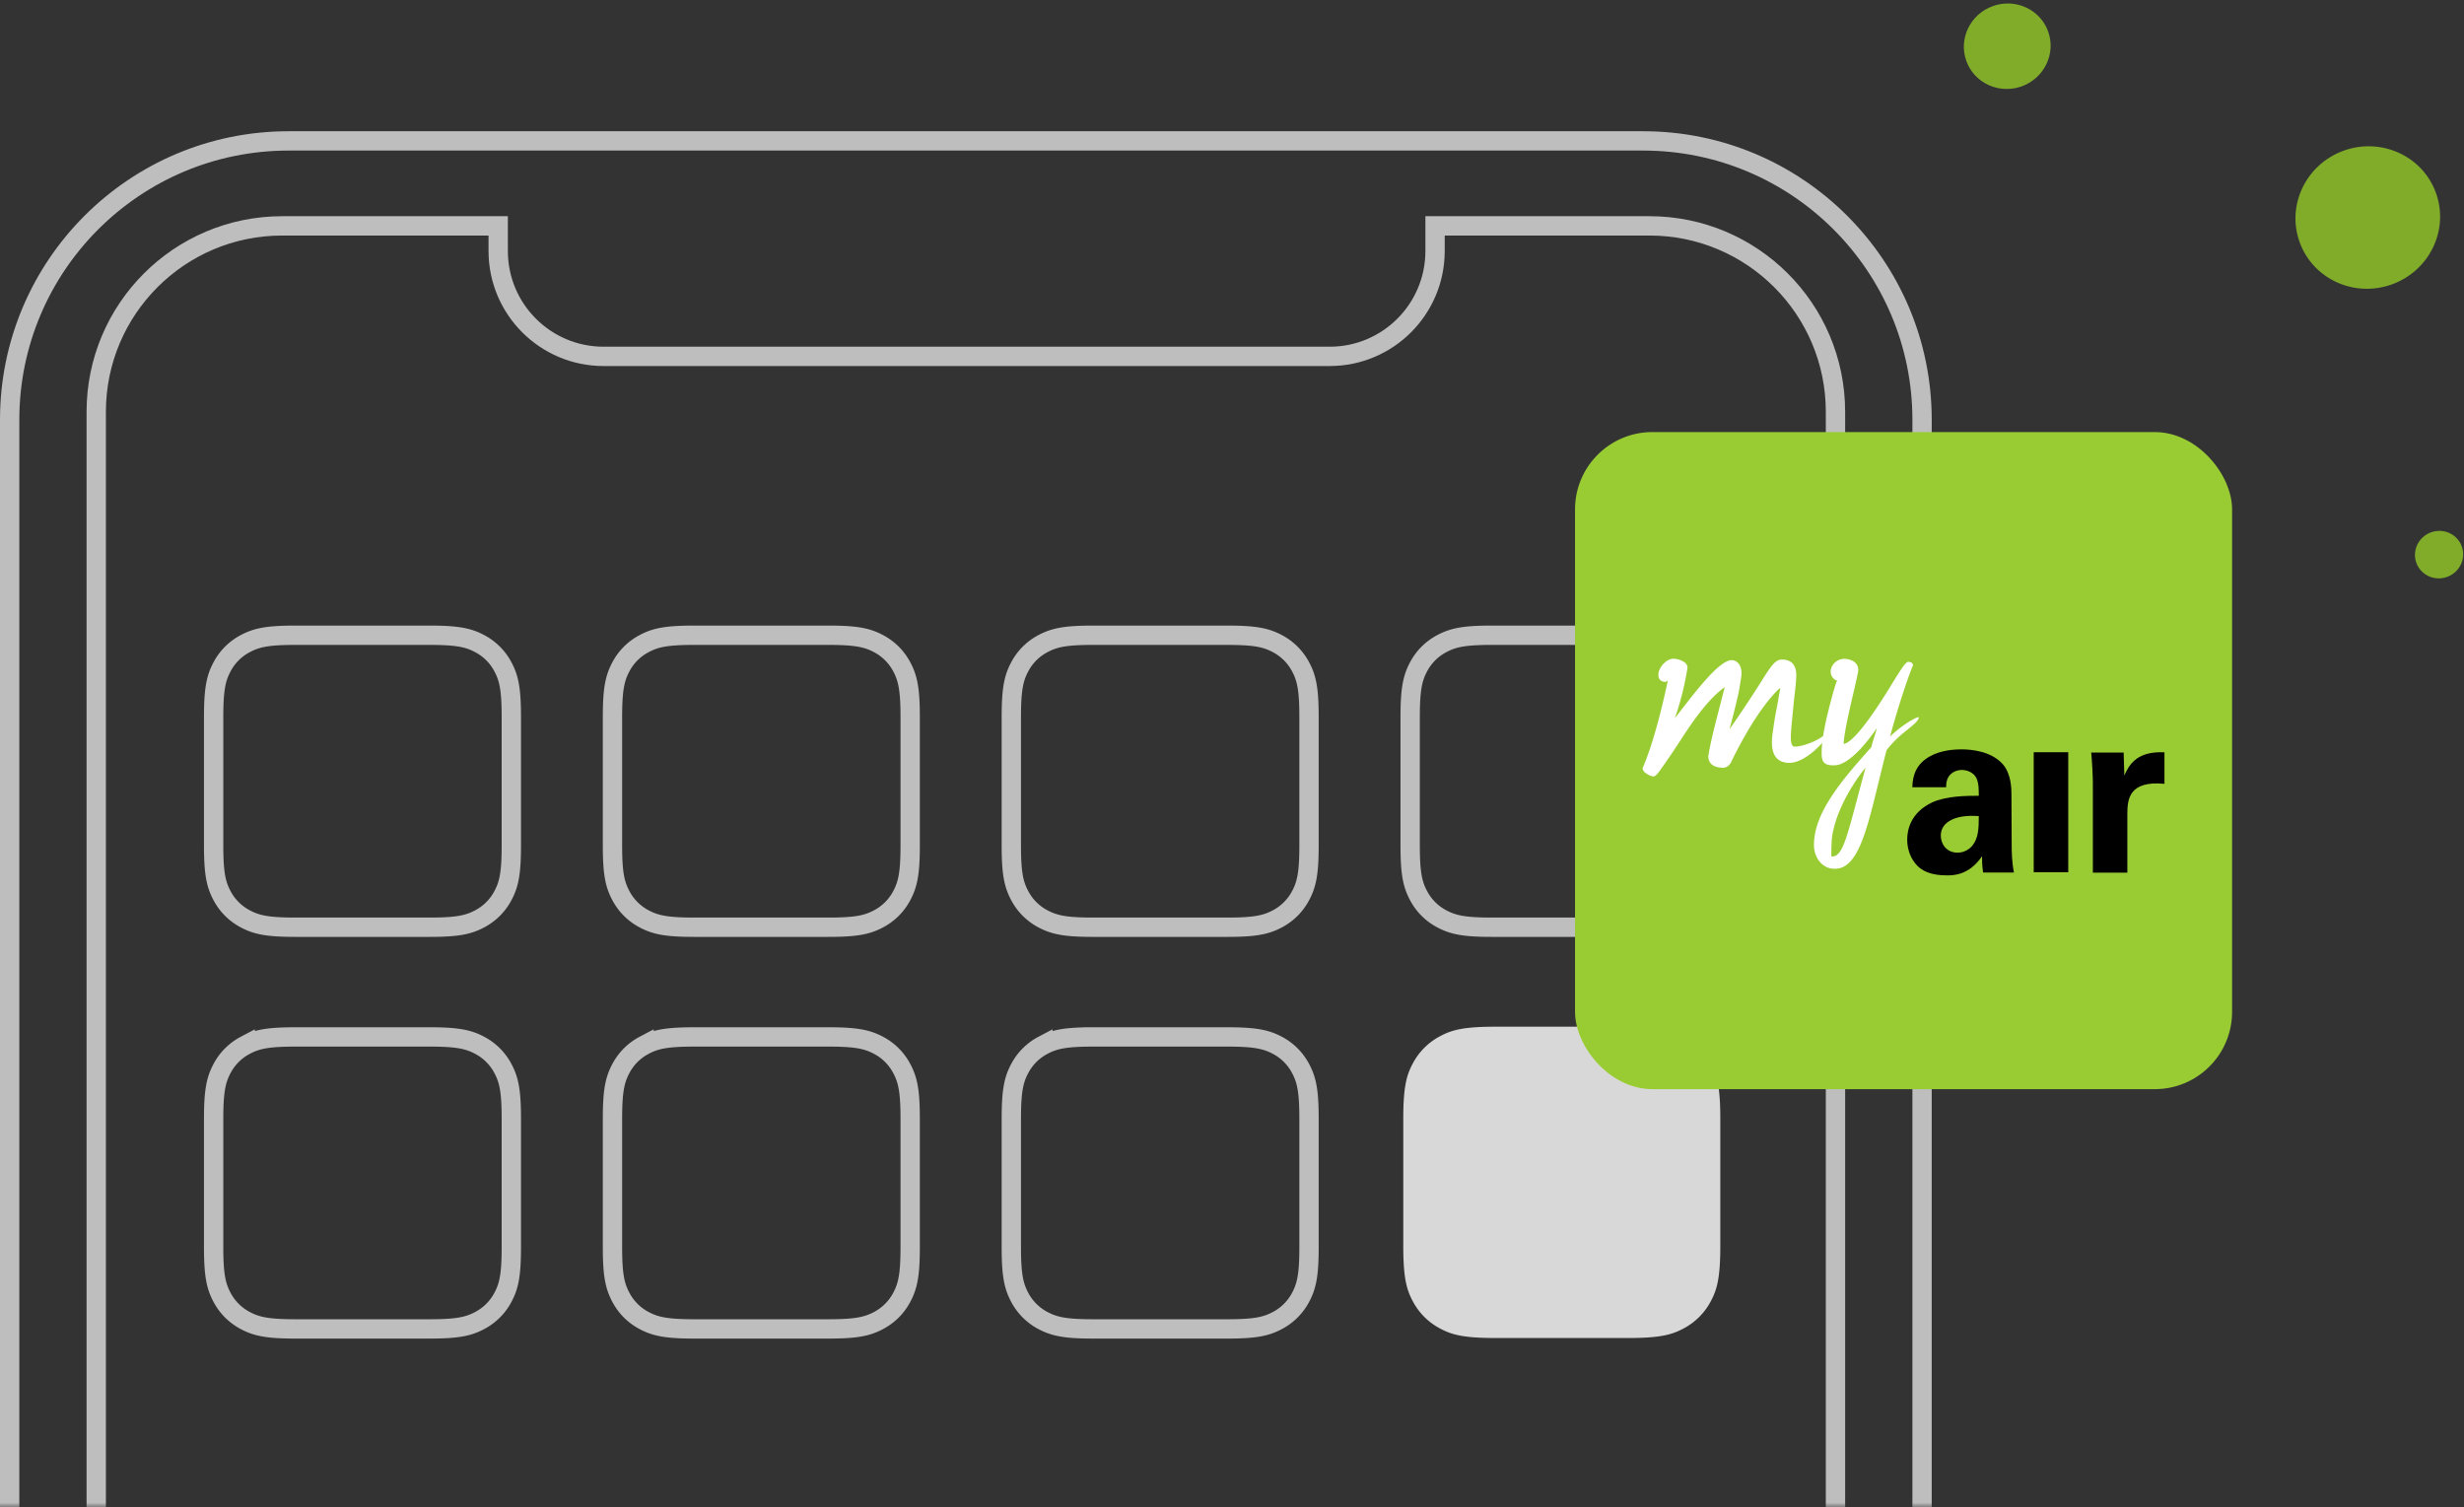 <svg xmlns="http://www.w3.org/2000/svg" xmlns:xlink="http://www.w3.org/1999/xlink" width="255" height="156" viewBox="0 0 255 156"><rect x="0" y="0" width="255" height="156" fill="#333333" stroke="none"/><defs><path id="a" d="M8 0h262a8 8 0 0 1 8 8v177H0V8a8 8 0 0 1 8-8z"/></defs><g fill="none" fill-rule="evenodd" transform="translate(-12 -29)"><mask id="b" fill="#fff"><use xlink:href="#a"/></mask><g mask="url(#b)"><path stroke="#BEBEBE" stroke-width="2" d="M63.559 52.375H41.204c-10.628 0-19.244 8.616-19.244 19.244v344.04c0 10.629 8.616 19.245 19.244 19.245H182.71c10.628 0 19.244-8.616 19.244-19.244V71.62c0-10.629-8.616-19.245-19.244-19.245h-22.195v2.6c0 6.023-4.882 10.905-10.905 10.905H74.464c-6.023 0-10.905-4.882-10.905-10.905v-2.6zm-21.693-8.793h140.183c15.942 0 28.866 12.923 28.866 28.865v342.385c0 15.942-12.924 28.865-28.866 28.865H41.866C25.924 443.697 13 430.774 13 414.832V72.447c0-15.942 12.924-28.865 28.866-28.865z"/><path fill="#FFF" fill-opacity="0" stroke="#BEBEBE" stroke-width="2" d="M42.615 94.74c-2.863 0-4.032.226-5.241.873a5.738 5.738 0 0 0-2.393 2.393c-.646 1.208-.872 2.378-.872 5.24v13.206c0 2.863.226 4.032.872 5.24a5.738 5.738 0 0 0 2.393 2.394c1.209.646 2.378.872 5.24.872h13.799c2.862 0 4.032-.226 5.24-.872a5.738 5.738 0 0 0 2.393-2.393c.647-1.209.872-2.378.872-5.241v-13.206c0-2.862-.225-4.032-.872-5.24a5.738 5.738 0 0 0-2.393-2.393c-1.208-.647-2.378-.872-5.24-.872H42.615zm0 41.571c-2.863 0-4.032.226-5.241.872a5.738 5.738 0 0 0-2.393 2.393c-.646 1.209-.872 2.378-.872 5.24v13.207c0 2.862.226 4.032.872 5.24a5.738 5.738 0 0 0 2.393 2.393c1.209.646 2.378.872 5.24.872h13.799c2.862 0 4.032-.226 5.24-.872a5.738 5.738 0 0 0 2.393-2.393c.647-1.208.872-2.378.872-5.24v-13.206c0-2.863-.225-4.032-.872-5.24a5.738 5.738 0 0 0-2.393-2.394c-1.208-.646-2.378-.872-5.24-.872H42.615zM83.891 94.74c-2.863 0-4.032.226-5.24.873a5.738 5.738 0 0 0-2.393 2.393c-.647 1.208-.873 2.378-.873 5.24v13.206c0 2.863.226 4.032.873 5.24a5.738 5.738 0 0 0 2.392 2.394c1.209.646 2.378.872 5.241.872h13.798c2.863 0 4.032-.226 5.24-.872a5.738 5.738 0 0 0 2.393-2.393c.647-1.209.873-2.378.873-5.241v-13.206c0-2.862-.226-4.032-.873-5.24a5.738 5.738 0 0 0-2.392-2.393c-1.209-.647-2.378-.872-5.241-.872H83.891zm0 41.571c-2.863 0-4.032.226-5.24.872a5.738 5.738 0 0 0-2.393 2.393c-.647 1.209-.873 2.378-.873 5.24v13.207c0 2.862.226 4.032.873 5.24a5.738 5.738 0 0 0 2.392 2.393c1.209.646 2.378.872 5.241.872h13.798c2.863 0 4.032-.226 5.24-.872a5.738 5.738 0 0 0 2.393-2.393c.647-1.208.873-2.378.873-5.24v-13.206c0-2.863-.226-4.032-.873-5.24a5.738 5.738 0 0 0-2.392-2.394c-1.209-.646-2.378-.872-5.241-.872H83.891zm41.276 0c-2.862 0-4.032.226-5.24.872a5.738 5.738 0 0 0-2.393 2.393c-.647 1.209-.872 2.378-.872 5.24v13.207c0 2.862.225 4.032.872 5.24a5.738 5.738 0 0 0 2.393 2.393c1.208.646 2.378.872 5.24.872h13.798c2.863 0 4.032-.226 5.241-.872a5.738 5.738 0 0 0 2.393-2.393c.646-1.208.872-2.378.872-5.24v-13.206c0-2.863-.226-4.032-.872-5.24a5.738 5.738 0 0 0-2.393-2.394c-1.209-.646-2.378-.872-5.24-.872h-13.799z"/><path fill="#D8D8D8" d="M166.732 135.252h13.798c3.305 0 4.504.344 5.712.99a6.738 6.738 0 0 1 2.803 2.804c.646 1.208.99 2.407.99 5.712v13.206c0 3.305-.344 4.504-.99 5.712a6.738 6.738 0 0 1-2.803 2.803c-1.208.646-2.407.99-5.712.99h-13.798c-3.306 0-4.504-.344-5.713-.99a6.738 6.738 0 0 1-2.803-2.803c-.646-1.208-.99-2.407-.99-5.712v-13.206c0-3.305.344-4.504.99-5.712a6.738 6.738 0 0 1 2.803-2.803c1.209-.647 2.407-.99 5.713-.99z"/><path fill="#FFF" fill-opacity="0" stroke="#BEBEBE" stroke-width="2" d="M125.167 94.74c-2.862 0-4.032.226-5.24.873a5.738 5.738 0 0 0-2.393 2.393c-.647 1.208-.872 2.378-.872 5.24v13.206c0 2.863.225 4.032.872 5.24a5.738 5.738 0 0 0 2.393 2.394c1.208.646 2.378.872 5.24.872h13.798c2.863 0 4.032-.226 5.241-.872a5.738 5.738 0 0 0 2.393-2.393c.646-1.209.872-2.378.872-5.241v-13.206c0-2.862-.226-4.032-.872-5.24a5.738 5.738 0 0 0-2.393-2.393c-1.209-.647-2.378-.872-5.24-.872h-13.799zm41.277 0c-2.863 0-4.032.226-5.241.873a5.738 5.738 0 0 0-2.393 2.393c-.646 1.208-.872 2.378-.872 5.24v13.206c0 2.863.226 4.032.872 5.24a5.738 5.738 0 0 0 2.393 2.394c1.209.646 2.378.872 5.24.872h13.799c2.862 0 4.032-.226 5.24-.872a5.738 5.738 0 0 0 2.393-2.393c.646-1.209.872-2.378.872-5.241v-13.206c0-2.862-.226-4.032-.872-5.24a5.738 5.738 0 0 0-2.393-2.393c-1.208-.647-2.378-.872-5.24-.872h-13.798z"/><g fill="#80AC29" transform="rotate(-20 195.402 -591.216)"><ellipse cx="4.5" cy="4.413" rx="4.5" ry="4.413"/><ellipse cx="33.5" cy="33.833" rx="7.5" ry="7.355"/><ellipse cx="28.5" cy="69.138" rx="2.5" ry="2.452"/></g><g transform="translate(175 73.715)"><rect width="68" height="68" fill="#9C3" rx="8"/><g fill-rule="nonzero"><path fill="#000" d="M42.235 45.582c-.121-.76-.112-1.32-.112-1.69-1.352 1.985-2.969 1.985-3.644 1.985-1.76 0-2.557-.513-3.04-.98-.723-.737-1.063-1.74-1.063-2.724 0-.98.34-2.79 2.582-3.847 1.5-.687 3.646-.687 4.828-.687 0-.808-.023-1.201-.168-1.64-.315-.91-1.255-1.031-1.591-1.031-.51 0-1.04.22-1.355.683-.265.42-.265.813-.265 1.106H34.91c.021-.66.095-1.987 1.376-2.916 1.107-.807 2.532-1.005 3.69-1.005 1.015 0 3.136.17 4.343 1.592.824 1.004.846 2.477.846 3.042l.024 4.974c0 1.054.022 2.109.238 3.138h-3.192zm-4.381-3.825c0 .833.553 1.768 1.736 1.768.65 0 1.181-.321 1.52-.712.627-.784.676-1.741.676-3.066-2.292-.194-3.932.54-3.932 2.01zm9.615 3.8V33.13h3.575v12.427h-3.575zm9.38-10.014c.457-1.054 1.256-2.55 4.151-2.402v3.26c-3.621-.344-3.84 1.545-3.84 3.092v6.1h-3.569v-9.339c0-.592-.097-2.38-.17-3.087h3.356l.073 2.376z"/><path fill="#FFF" d="M32.615 31.474c-.041.125.022-.131-.018.042 1.133-1.116 2.663-2.033 2.981-2.01 0 .413-.757.944-1.567 1.606-1.146.934-1.769 1.809-1.769 1.809-1.811 6.955-2.566 12.48-5.518 12.27-1.305-.096-1.976-1.325-1.995-2.367-.063-3.375 2.88-6.804 5.928-10.204.212-.836.36-1.151.591-2.007-1.432 2.12-3.092 3.792-4.295 3.869-1.268.08-1.43-.431-1.43-1.283 0-.32.021-.673.061-1.036-.843.942-2.221 2.107-3.472 2.069-2.259-.067-1.706-2.723-1.598-3.515.213-1.6.442-2.433.59-3.439.065-.37.107-.566.13-.81-.877.757-2.752 2.947-5.015 7.547l-.01.021s-.254.798-1.067.698c-1.238-.092-1.347-.827-1.347-1.204.32-2.031 1.184-5.033 1.697-7.142-2.395 1.775-4.175 4.996-5.692 7.185-.835 1.202-1.352 2.026-1.627 2.058-.342.037-1.259-.438-1.167-.869 1.178-2.724 2.153-6.91 2.602-9.067-.087.106-.214.164-.3.156-.491-.035-.683-.336-.683-.734 0-.73.832-1.717 1.643-1.657.663.045 1.43.425 1.367.952a29.828 29.828 0 0 1-1.303 5.2c2.52-3.266 4.324-5.561 5.628-5.975.663-.174 1.431.368 1.237 1.726-.126.85-.234 1.506-.383 2.115a86.948 86.948 0 0 1-.83 3.284 133.65 133.65 0 0 0 2.955-4.418c1.13-1.799 1.586-2.58 2.225-2.777.643-.107 1.732.081 1.732 1.56 0 .865-.188 2.04-.293 3.199-.226 2.498-.515 4.18.106 4.223.542.038 2.069-.399 2.97-1.103.261-1.717.793-3.594 1.088-4.677.127-.405.207-.749.358-1.043-.384-.096-.66-.53-.668-.904-.017-.754.707-1.408 1.507-1.35.505.036 1.35.28 1.35 1.152 0 .045-.022.218-.085.495-.233 1.27-1.37 5.547-1.431 7.156 1.2-.154 3.768-4.174 5.118-6.408.758-1.212 1.306-2.107 1.58-2.09.147.011.479.057.479.36-.61 1.463-1.66 4.706-2.36 7.337zm-6.09 12.445c1.287.09 1.626-2.182 3.544-9.193-1.825 2.229-3.522 5.539-3.522 7.994-.022.238-.022.584-.022.846v.353z"/></g></g></g></g></svg>